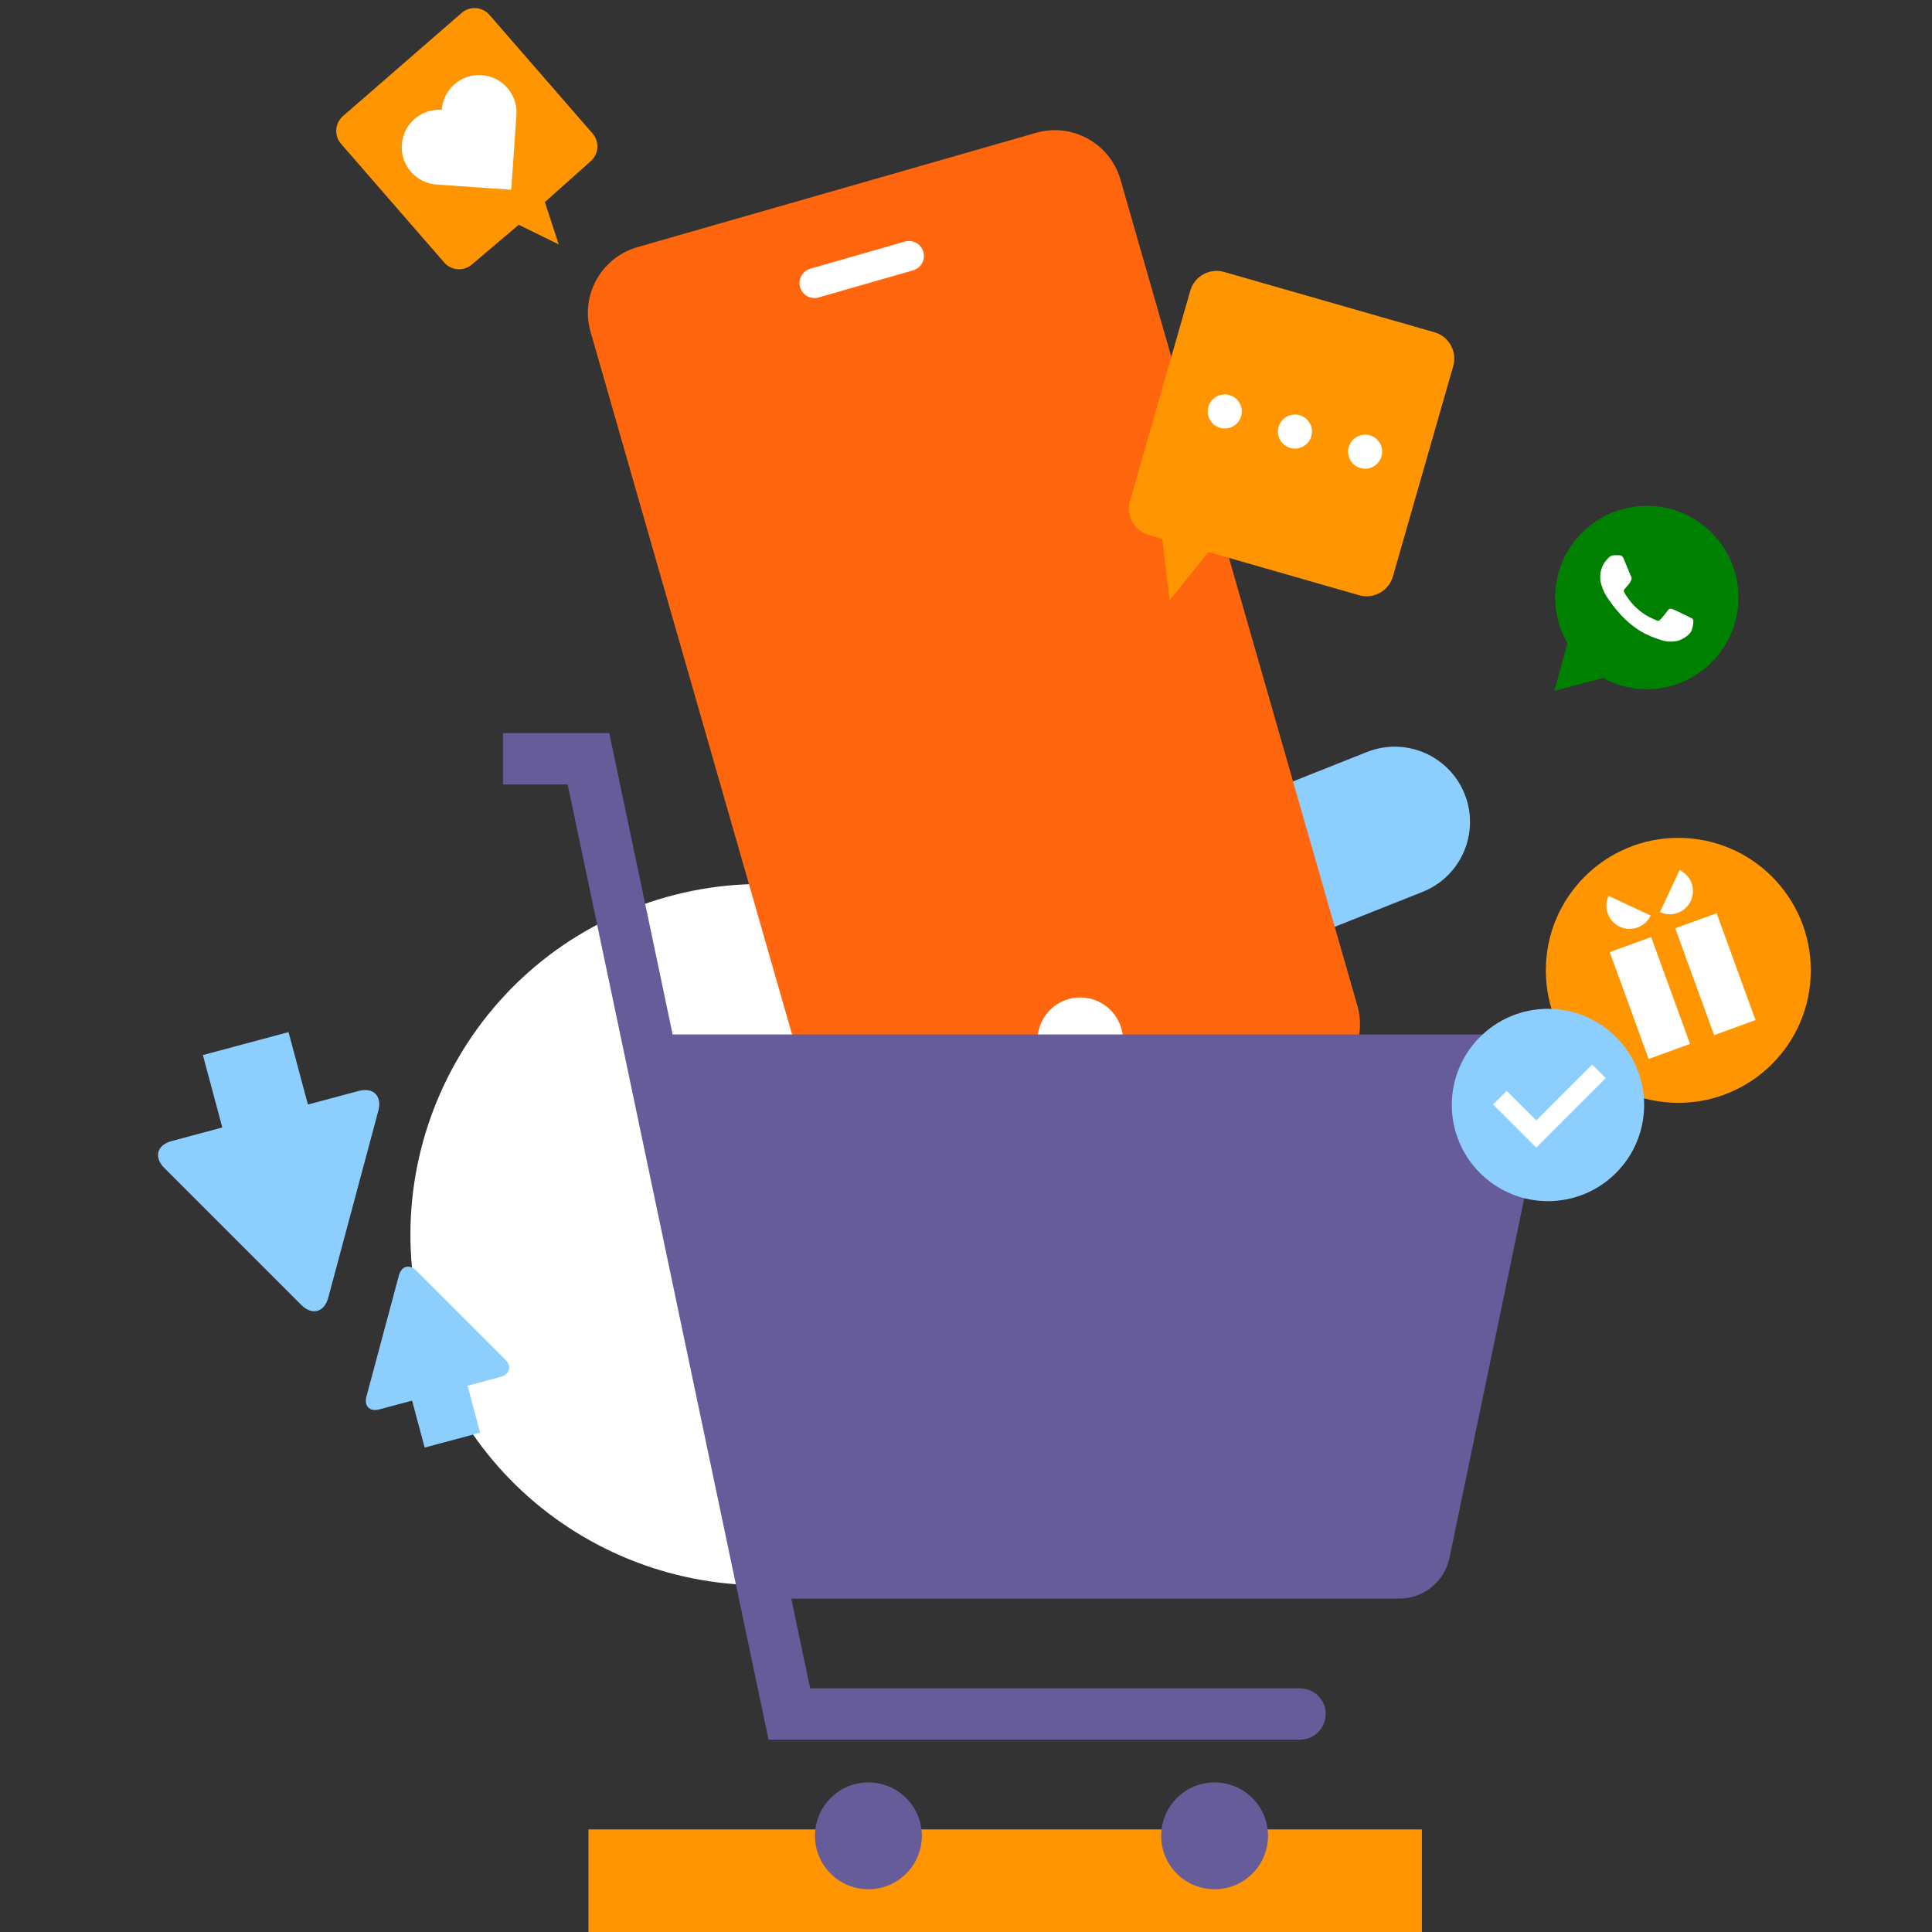 <svg width="504" height="504" viewBox="0 0 504 504" fill="none" xmlns="http://www.w3.org/2000/svg">
<rect x="0" y="0" width="504" height="504" fill="#333333" stroke="none"/>
<g clip-path="url(#clip0_3_970)">
<path d="M370.928 477.241H153.513V504H370.928V477.241Z" fill="#FF9500"/>
<path d="M229.784 407.975C277.232 390.705 301.696 338.241 284.427 290.793C267.157 243.345 214.693 218.881 167.245 236.151C119.798 253.42 95.333 305.884 112.603 353.332C129.872 400.78 182.336 425.244 229.784 407.975Z" fill="white"/>
<path fill-rule="evenodd" clip-rule="evenodd" d="M320.098 210.685C310.022 214.691 305.101 226.107 309.105 236.184C313.113 246.26 324.528 251.182 334.604 247.175L371.095 232.67C381.172 228.663 386.093 217.247 382.089 207.17C378.081 197.094 366.666 192.173 356.589 196.179L320.098 210.685Z" fill="#8CCFFF"/>
<path fill-rule="evenodd" clip-rule="evenodd" d="M166.286 64.471L270.247 34.66C279.717 31.945 289.596 37.421 292.312 46.891L354.083 262.314C356.799 271.785 351.323 281.664 341.852 284.379L237.892 314.19C228.421 316.905 218.542 311.429 215.827 301.959L154.055 86.536C151.34 77.065 156.816 67.186 166.286 64.471Z" fill="#FF660D"/>
<path d="M236.045 63.025L211.394 70.094C209.323 70.688 208.125 72.849 208.719 74.921C209.313 76.992 211.474 78.19 213.546 77.596L238.196 70.528C240.268 69.934 241.465 67.773 240.871 65.701C240.277 63.629 238.116 62.431 236.045 63.025Z" fill="white"/>
<path d="M284.876 282.069C290.795 280.372 294.218 274.198 292.521 268.278C290.823 262.359 284.649 258.937 278.73 260.634C272.811 262.331 269.388 268.506 271.085 274.425C272.783 280.344 278.957 283.766 284.876 282.069Z" fill="white"/>
<path fill-rule="evenodd" clip-rule="evenodd" d="M226.542 464.977C234.239 464.977 240.479 471.216 240.479 478.914C240.479 486.611 234.239 492.85 226.542 492.85C218.845 492.85 212.606 486.611 212.606 478.914C212.606 471.216 218.845 464.977 226.542 464.977ZM316.853 464.977C324.55 464.977 330.79 471.216 330.79 478.914C330.79 486.611 324.55 492.85 316.853 492.85C309.156 492.85 302.916 486.611 302.916 478.914C302.916 471.216 309.156 464.977 316.853 464.977ZM158.943 191.257L175.472 269.861H390.074C397.464 269.861 403.454 275.851 403.454 283.24C403.454 284.156 403.36 285.069 403.173 285.965L378.127 406.379C376.836 412.585 371.367 417.034 365.028 417.034H206.421L211.344 440.448H339.152C342.847 440.448 345.842 443.443 345.842 447.138C345.842 450.832 342.847 453.827 339.152 453.827H200.487L148.084 204.637H131.214V191.257H158.943Z" fill="#665C99"/>
<path d="M437.825 287.7C456.914 287.7 472.388 272.226 472.388 253.137C472.388 234.048 456.914 218.573 437.825 218.573C418.736 218.573 403.261 234.048 403.261 253.137C403.261 272.226 418.736 287.7 437.825 287.7Z" fill="#FF9500"/>
<path fill-rule="evenodd" clip-rule="evenodd" d="M430.734 244.448L440.881 272.327L430.081 276.258L419.934 248.378L430.734 244.448ZM447.817 238.23L457.964 266.109L447.164 270.04L437.017 242.161L447.817 238.23ZM419.633 233.716L430.599 238.83C429.184 241.858 425.586 243.168 422.559 241.756C419.528 240.343 418.218 236.744 419.633 233.716ZM438.148 226.977C441.178 228.387 442.488 231.986 441.075 235.017C439.663 238.044 436.064 239.354 433.035 237.944L438.148 226.977Z" fill="white"/>
<path fill-rule="evenodd" clip-rule="evenodd" d="M120.436 3.364C122.574 1.506 125.813 1.732 127.671 3.87L154.59 34.836C156.448 36.974 156.221 40.213 154.084 42.071L142.136 52.714L145.751 63.756L135.32 58.64L123.118 68.989C120.98 70.848 117.741 70.621 115.882 68.484L88.964 37.518C87.106 35.38 87.332 32.141 89.47 30.282L120.436 3.364Z" fill="#FF9500"/>
<path fill-rule="evenodd" clip-rule="evenodd" d="M125.663 19.599C120.283 19.223 115.617 23.279 115.241 28.659C109.862 28.282 105.196 32.338 104.82 37.718C104.444 43.097 108.499 47.763 113.879 48.139L133.36 49.501L134.722 30.021C135.098 24.641 131.042 19.976 125.663 19.599Z" fill="white"/>
<path fill-rule="evenodd" clip-rule="evenodd" d="M319.336 70.944C315.548 69.858 311.597 72.048 310.51 75.837L294.776 130.711C293.689 134.499 295.88 138.45 299.668 139.537L303.19 140.547L305.125 156.595L315.269 144.01L354.542 155.271C358.33 156.358 362.282 154.167 363.368 150.379L379.103 95.505C380.189 91.717 377.999 87.765 374.21 86.679L319.336 70.944Z" fill="#FF9500"/>
<path fill-rule="evenodd" clip-rule="evenodd" d="M320.731 103.066C323.089 103.742 324.454 106.202 323.777 108.561C323.101 110.921 320.64 112.283 318.282 111.607C315.923 110.931 314.558 108.471 315.234 106.111C315.911 103.752 318.372 102.389 320.731 103.066ZM339.037 108.315C341.394 108.991 342.759 111.45 342.083 113.81C341.406 116.17 338.945 117.532 336.587 116.856C334.228 116.179 332.863 113.72 333.539 111.36C334.216 109.001 336.677 107.638 339.037 108.315ZM357.342 113.564C359.699 114.24 361.064 116.699 360.388 119.059C359.711 121.419 357.25 122.781 354.893 122.105C352.533 121.428 351.168 118.969 351.844 116.609C352.521 114.25 354.982 112.887 357.342 113.564Z" fill="white"/>
<path fill-rule="evenodd" clip-rule="evenodd" d="M446.521 138.977C442.007 134.458 436.004 131.968 429.604 131.965C416.426 131.965 405.698 142.69 405.693 155.876C405.69 160.091 406.791 164.205 408.885 167.832L405.49 180.222L418.169 176.897C421.66 178.802 425.594 179.806 429.596 179.809H429.604C429.604 179.809 429.606 179.809 429.604 179.809C442.784 179.809 453.512 169.081 453.518 155.895C453.52 149.506 451.035 143.497 446.521 138.977Z" fill="#008000"/>
<path fill-rule="evenodd" clip-rule="evenodd" d="M436.425 158.941C435.877 158.741 435.478 158.641 435.081 159.238C434.682 159.837 433.538 161.183 433.19 161.582C432.839 161.979 432.491 162.03 431.894 161.731C431.295 161.431 429.372 160.8 427.089 158.765C425.314 157.182 424.113 155.225 423.765 154.626C423.417 154.027 423.727 153.704 424.027 153.407C424.296 153.14 424.626 152.708 424.922 152.36C425.222 152.012 425.322 151.761 425.521 151.362C425.721 150.965 425.619 150.614 425.47 150.315C425.322 150.018 424.126 147.077 423.63 145.879C423.144 144.716 422.651 144.873 422.284 144.854C421.936 144.837 421.536 144.832 421.14 144.832C420.74 144.832 420.093 144.983 419.545 145.579C418.997 146.178 417.454 147.625 417.454 150.566C417.454 153.507 419.596 156.348 419.893 156.747C420.193 157.146 424.108 163.18 430.103 165.767C431.528 166.385 432.639 166.752 433.508 167.027C434.941 167.483 436.241 167.418 437.272 167.265C438.419 167.092 440.807 165.818 441.303 164.423C441.802 163.026 441.802 161.831 441.654 161.582C441.503 161.331 441.106 161.183 440.507 160.883C439.911 160.584 436.972 159.14 436.425 158.941Z" fill="white"/>
<path fill-rule="evenodd" clip-rule="evenodd" d="M428.905 288.257C428.905 302.113 417.673 313.343 403.819 313.343C389.964 313.343 378.733 302.113 378.733 288.257C378.733 274.403 389.964 263.171 403.819 263.171C417.673 263.171 428.905 274.403 428.905 288.257Z" fill="#8CCFFF"/>
<path fill-rule="evenodd" clip-rule="evenodd" d="M415.347 277.703L418.895 281.251L400.763 299.383L389.502 288.125L393.049 284.576L400.762 292.288L415.347 277.703Z" fill="white"/>
<path fill-rule="evenodd" clip-rule="evenodd" d="M85.643 338.484C84.598 342.381 81.411 343.235 78.559 340.383L42.916 304.739C40.062 301.886 40.916 298.699 44.813 297.656L57.991 294.125L52.928 275.232L75.264 269.248L80.328 288.14L93.504 284.609C97.32 283.586 99.638 285.805 98.749 289.558L98.689 289.795L85.643 338.484Z" fill="#8CCFFF"/>
<path fill-rule="evenodd" clip-rule="evenodd" d="M104.054 332.748C104.731 330.222 106.797 329.668 108.646 331.517L131.748 354.62C133.597 356.469 133.044 358.535 130.518 359.211L121.976 361.499L125.258 373.744L110.781 377.623L107.5 365.378L98.959 367.666C96.507 368.324 95.009 366.915 95.546 364.52L95.598 364.306L104.054 332.748Z" fill="#8CCFFF"/>
</g>
<defs>
<clipPath id="clip0_3_970">
<rect width="504" height="504" fill="white"/>
</clipPath>
</defs>
</svg>
